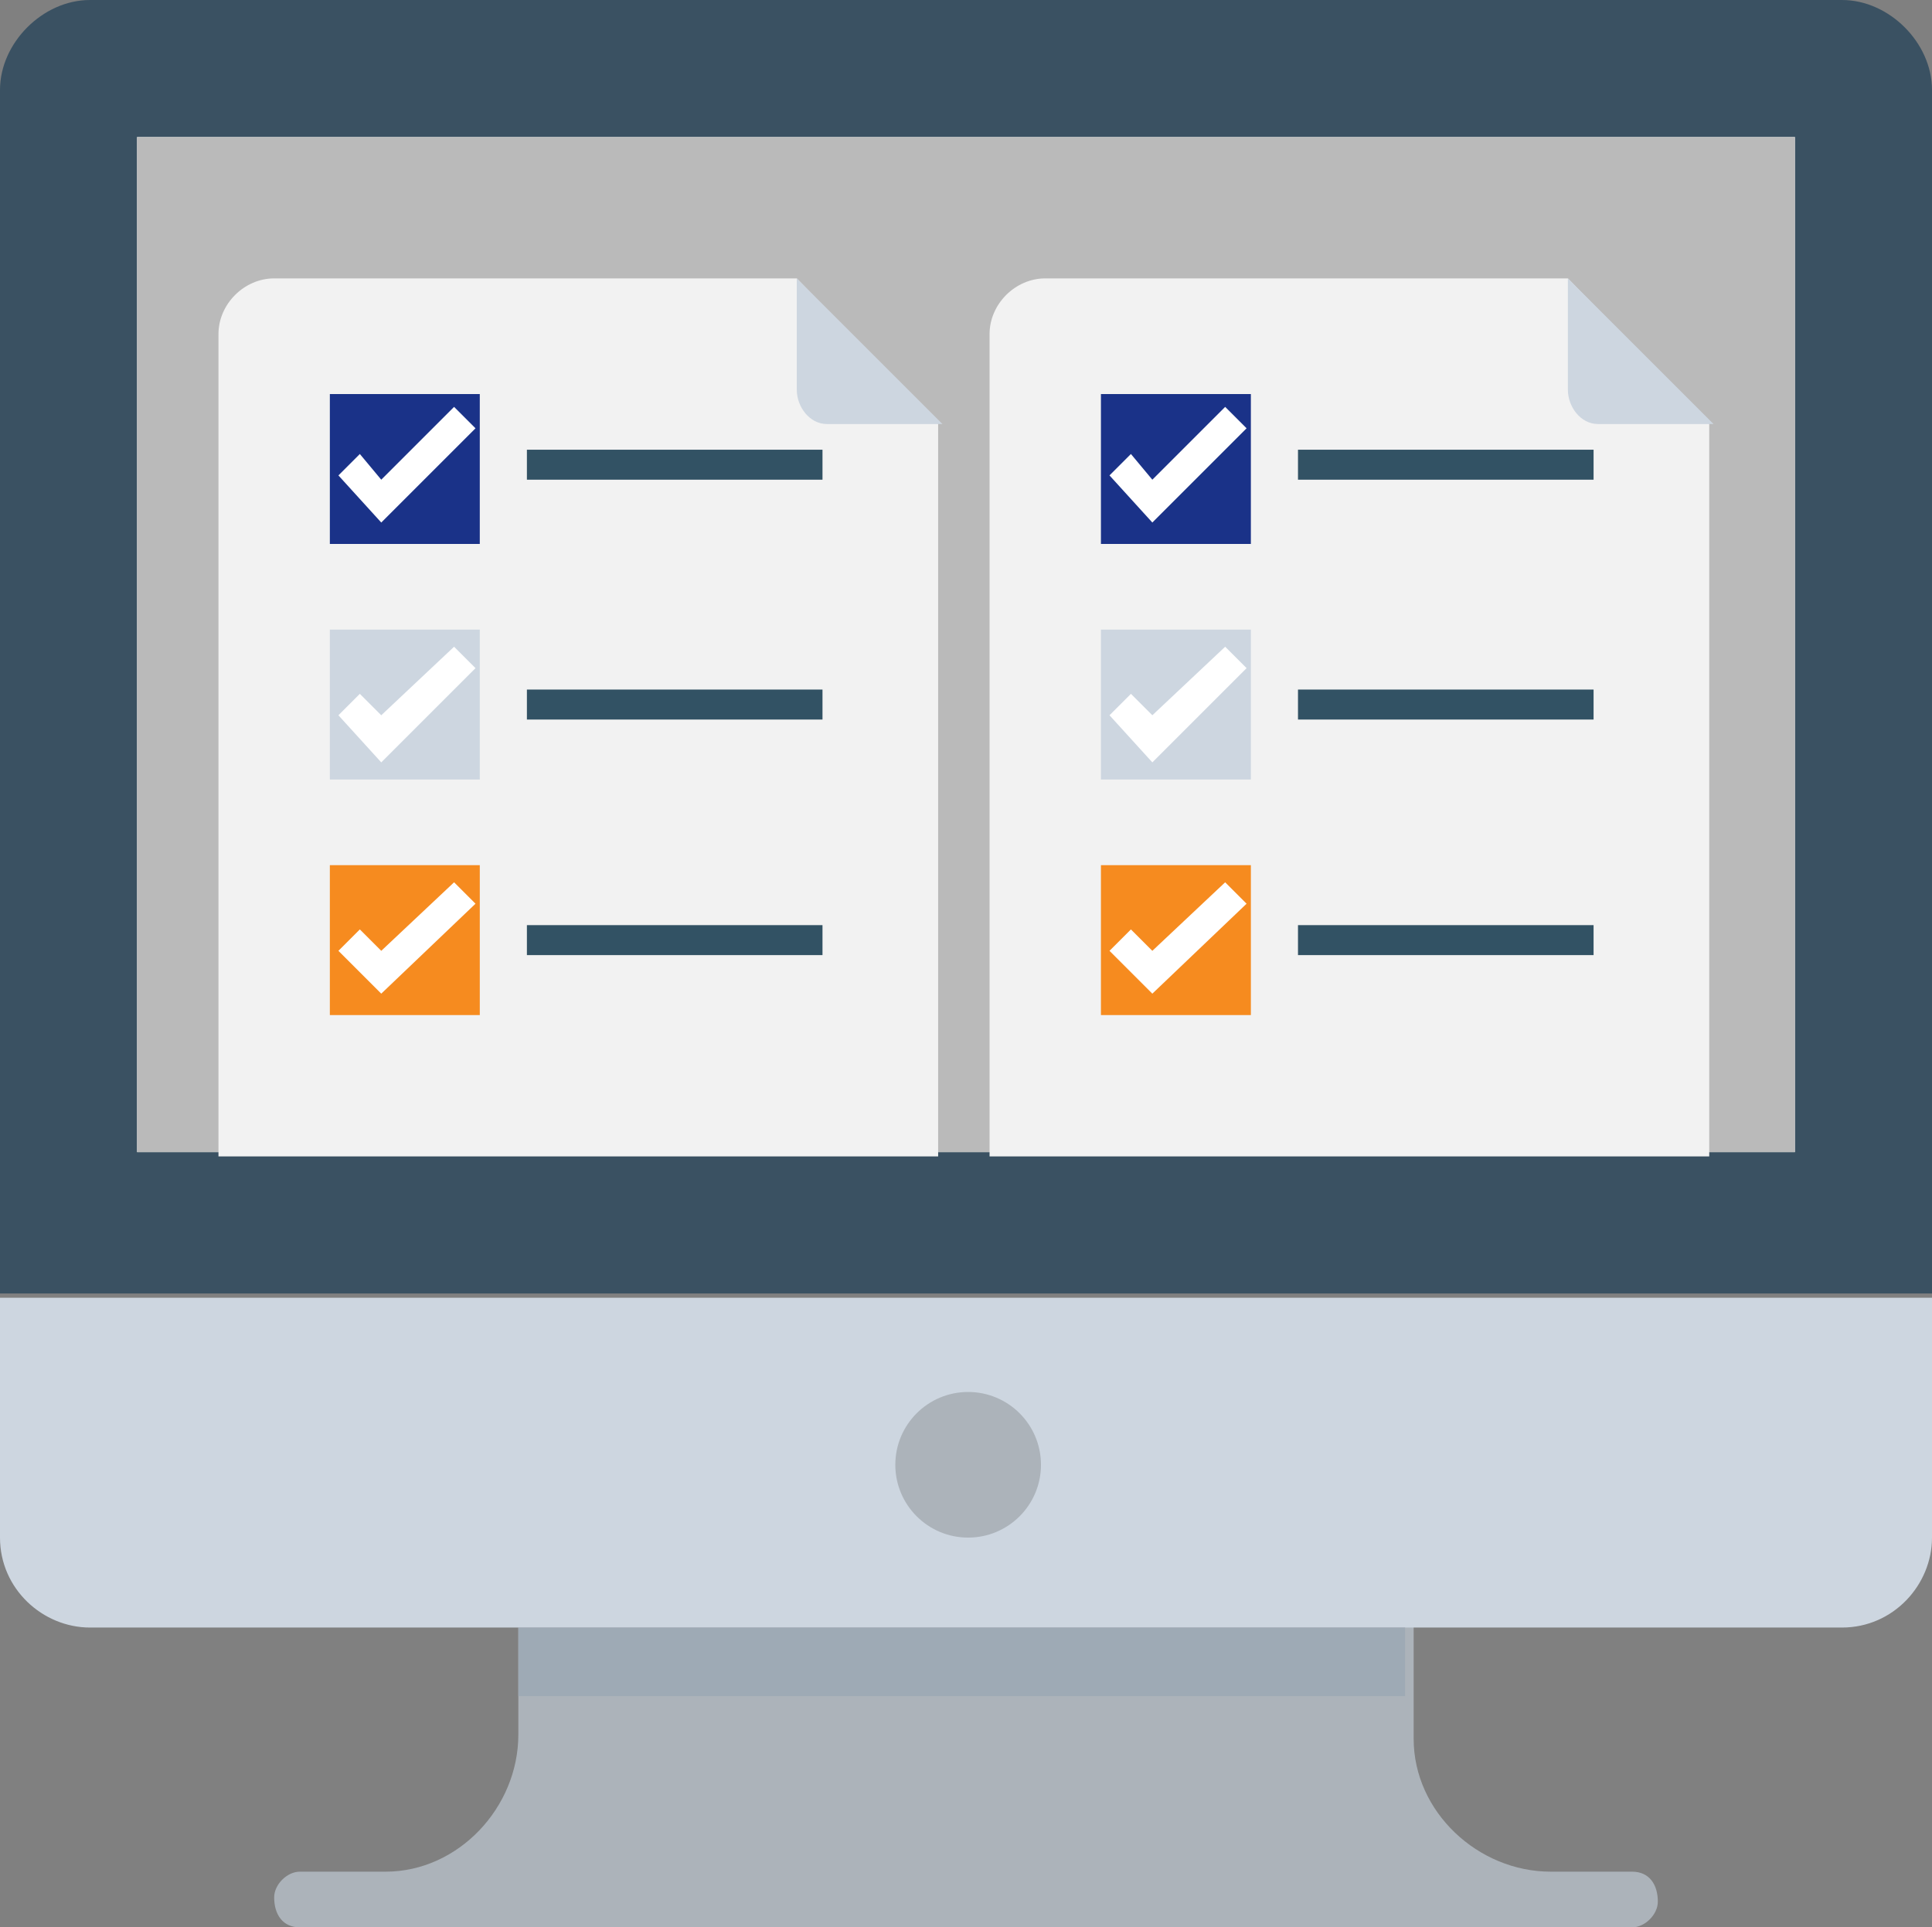 <svg version="1.1" id="レイヤー_1" xmlns="http://www.w3.org/2000/svg" x="0" y="0" viewBox="0 0 45.1 45" xml:space="preserve"><rect x="0" y="0" width="45.1" height="45" fill="#808080" stroke="none"/><style type="text/css">.st1{fill:#acb3ba}.st2{fill:#fff}.st4{fill:#cdd6e0}</style><path d="M45.1 2.1C45.1 1 44.1 0 43 0H2.1C1 0 0 1 0 2.1v28.1h45.1V2.1z" fill="#3a5162"/><path class="st1" d="M38.1 43.7h-1.9c-1.7 0-3.2-1.4-3.2-3.1v-2.7H12.1v2.6c0 1.7-1.4 3.2-3.1 3.2H7c-.3 0-.6.3-.6.6 0 .4.2.7.6.7h31.1c.3 0 .6-.3.6-.6 0-.4-.2-.7-.6-.7z"/><path class="st2" d="M3.2 3.2h38.7v23.7H3.2z"/><path fill="#bababa" d="M3.2 3.2h38.7v23.7H3.2z"/><path class="st4" d="M0 30.3v5.6C0 37.1 1 38 2.1 38H43c1.2 0 2.1-1 2.1-2.1v-5.6H0z"/><circle class="st1" cx="22.6" cy="34.2" r="1.7"/><path fill="#9eaab5" d="M12.1 38h20.7v1.6H12.1z"/><path d="M18.6 6.5H6.4c-.7 0-1.3.6-1.3 1.3V27h16.8V9.9l-3.3-3.4zm18 0H24.4c-.7 0-1.3.6-1.3 1.3V27h16.8V9.9l-3.3-3.4z" fill="#f2f2f2"/><path class="st4" d="M18.6 9.1c0 .4.3.8.7.8H22l-3.4-3.4v2.6zm18 0c0 .4.3.8.7.8H40l-3.4-3.4v2.6z"/><path d="M7.7 9.2h3.5v3.5H7.7V9.2zm18 0h3.5v3.5h-3.5V9.2z" fill="#1a3288"/><path class="st4" d="M7.7 14.7h3.5v3.5H7.7v-3.5zm18 0h3.5v3.5h-3.5v-3.5z"/><path d="M7.7 20.2h3.5v3.5H7.7v-3.5zm18 0h3.5v3.5h-3.5v-3.5z" fill="#f68b1f"/><path d="M12.3 10.5h6.9v.7h-6.9v-.7zm0 5.6h6.9v.7h-6.9v-.7zm0 5.5h6.9v.7h-6.9v-.7zm18-11.1h6.9v.7h-6.9v-.7zm0 5.6h6.9v.7h-6.9v-.7zm0 5.5h6.9v.7h-6.9v-.7z" fill="#325264"/><path class="st2" d="M8.9 12.2l-1-1.1.5-.5.5.6 1.7-1.7.5.5-2.2 2.2zm0 5.6l-1-1.1.5-.5.5.5 1.7-1.6.5.5-2.2 2.2zm0 5.4l-1-1 .5-.5.5.5 1.7-1.6.5.5-2.2 2.1zm18-11l-1-1.1.5-.5.5.6 1.7-1.7.5.5-2.2 2.2zm0 5.6l-1-1.1.5-.5.5.5 1.7-1.6.5.5-2.2 2.2zm0 5.4l-1-1 .5-.5.5.5 1.7-1.6.5.5-2.2 2.1z"/></svg>